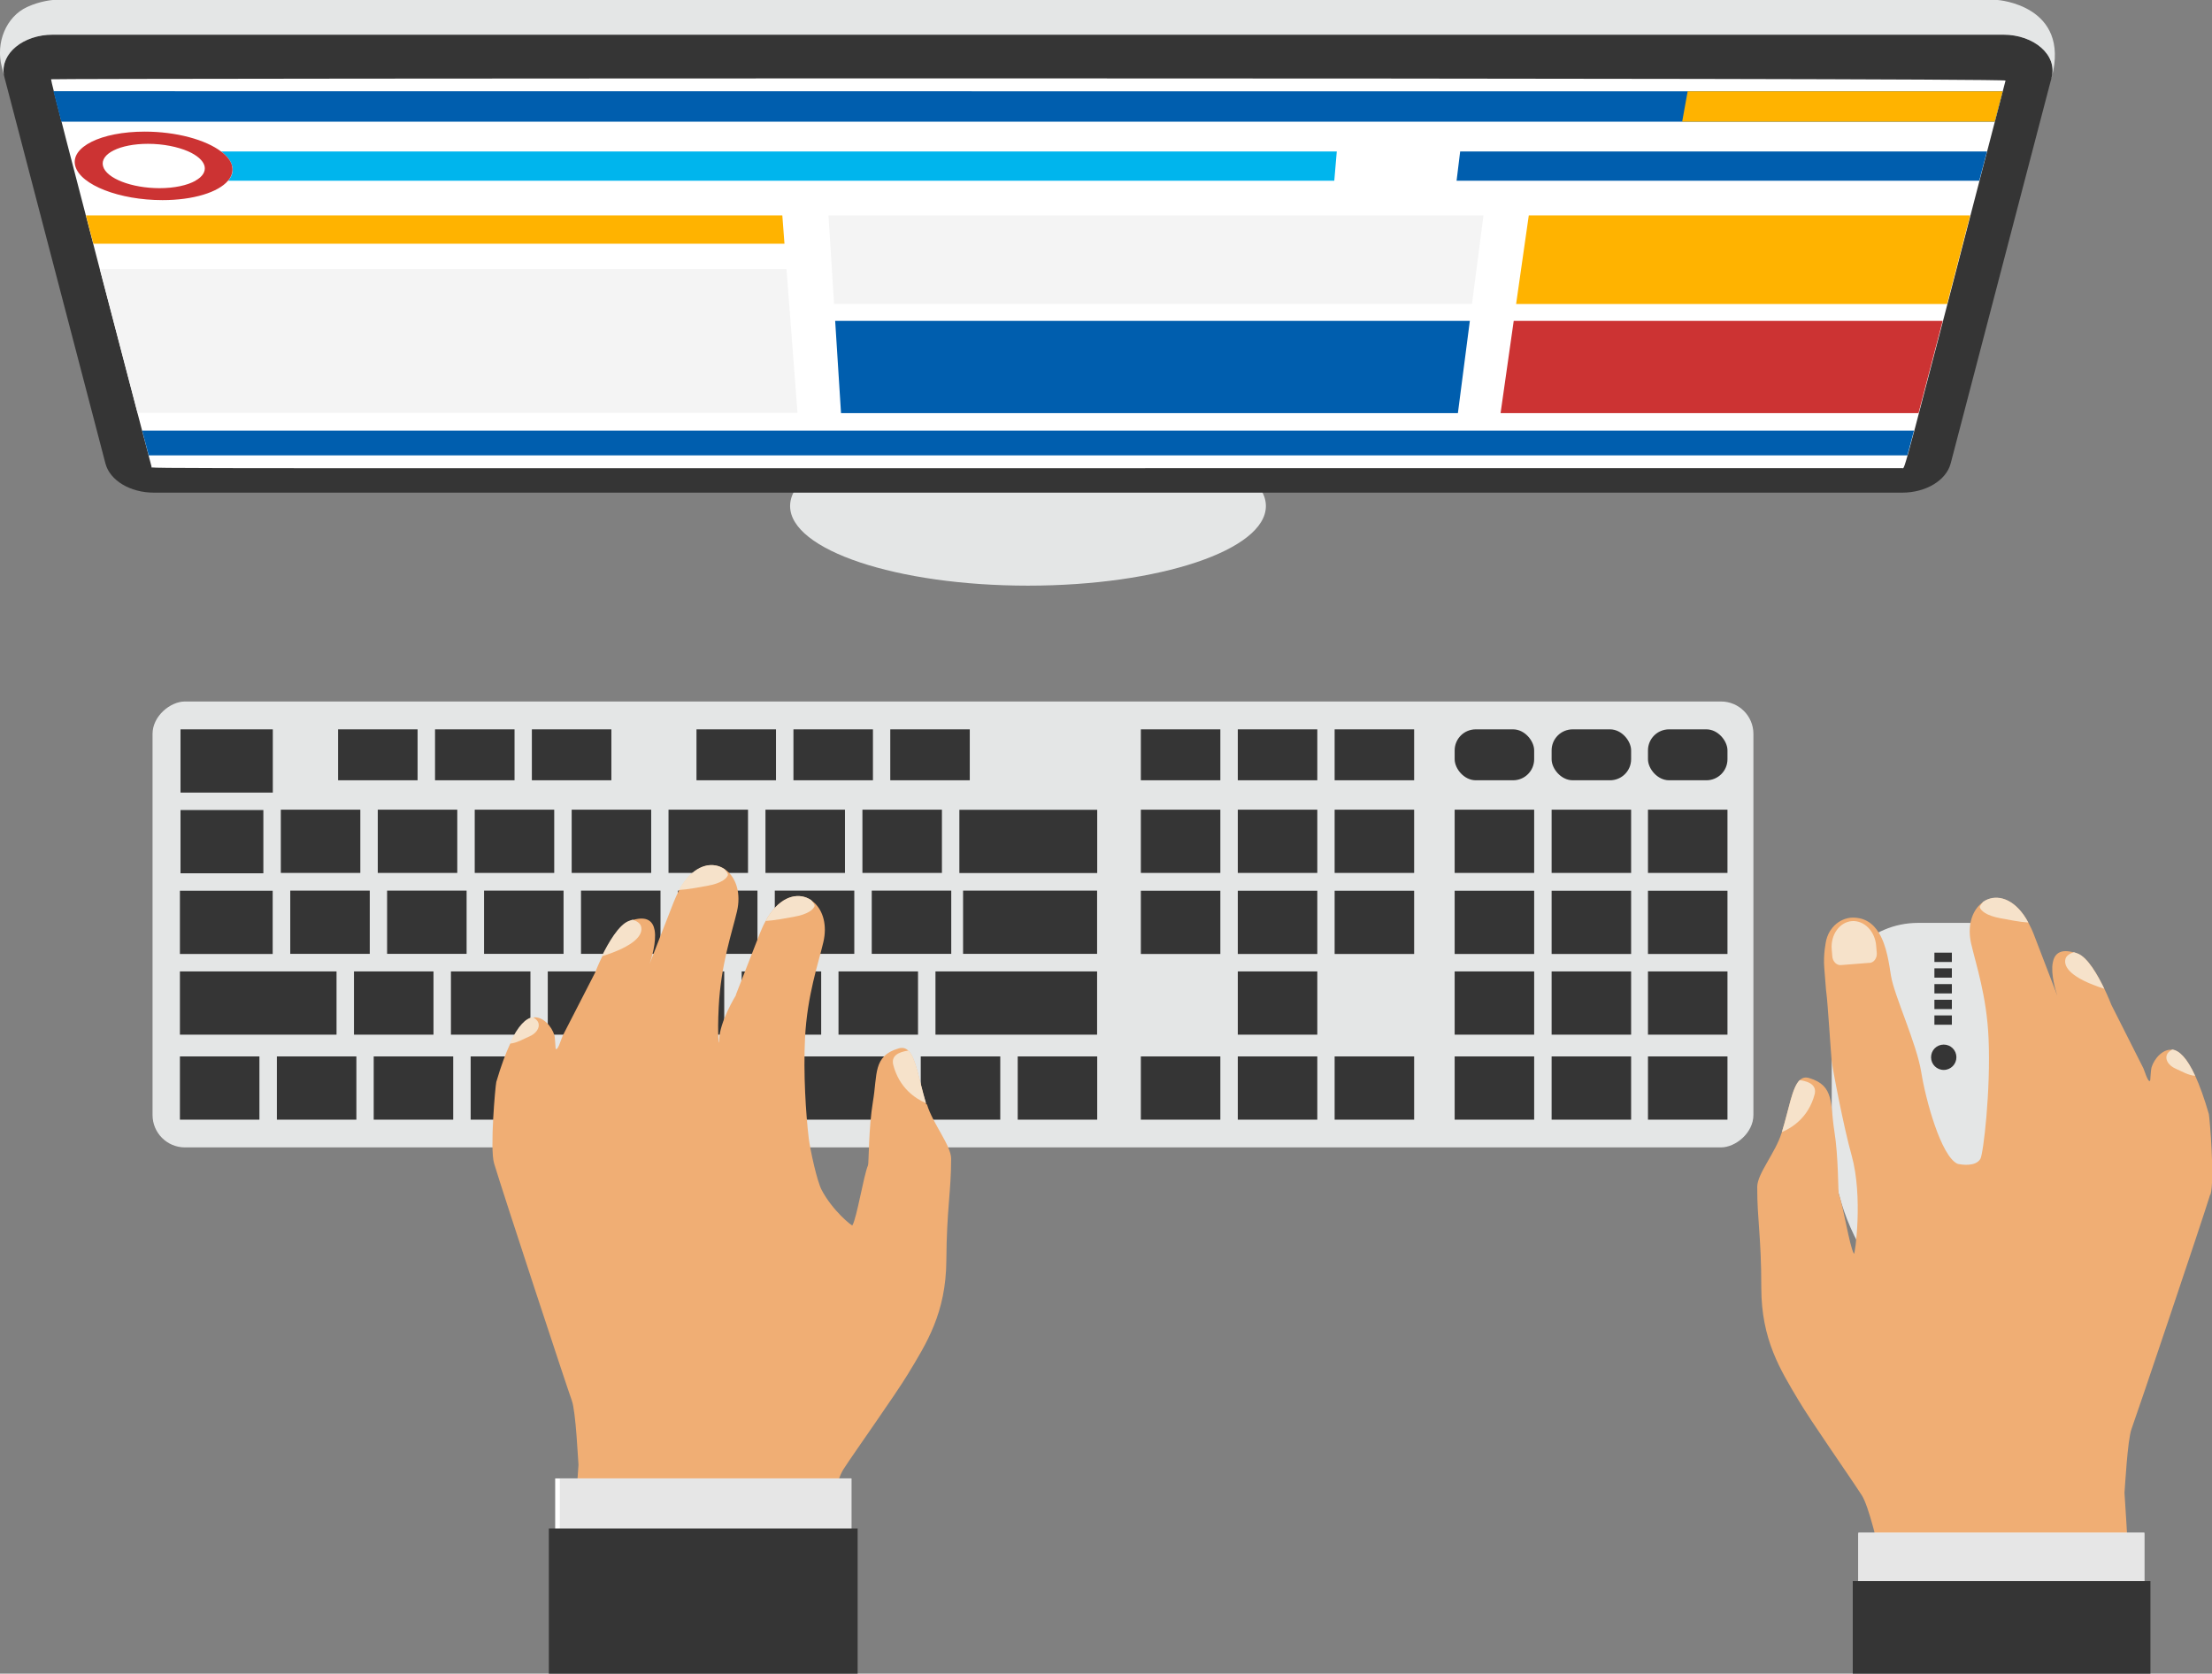 <svg xmlns="http://www.w3.org/2000/svg" viewBox="0 0 185.03 140" width="185.03" height="140"><rect x="0" y="0" width="185.03" height="140" fill="#808080" stroke="none"/><defs><style>.a{fill:#ffb300}.b{fill:#c33}.c{fill:#f4f4f4}.d{fill:#fff}.e{fill:#005eae}.f{fill:#f6e2ca}.g{fill:#e6e6e6}.h{fill:#e4e6e6}.i{fill:#353535}.j{fill:#f0ae74}.k{fill:#00b5ed}</style></defs><g id="uuid-069f4cc3-e41b-455b-87d1-8619a708e2e9"><g><g><g><path class="h" d="M171.88,84.42s-1.4,13.56-2.74,22.1h-12.08c-2.41-3.14-3.84-7.08-3.84-11.35v-10.75c0-3.99,3.23-7.22,7.22-7.22h4.22c3.99,0,7.22,3.23,7.22,7.22Z"/><g><path class="i" d="M163.65,88.44c0,.58-.47,1.06-1.06,1.06s-1.06-.47-1.06-1.06,.47-1.06,1.06-1.06,1.06,.47,1.06,1.06Z"/><rect class="i" x="161.81" y="79.69" width="1.46" height=".78"/><rect class="i" x="161.81" y="81" width="1.46" height=".78"/><rect class="i" x="161.81" y="82.32" width="1.46" height=".78"/><rect class="i" x="161.81" y="83.63" width="1.46" height=".78"/><rect class="i" x="161.81" y="84.94" width="1.46" height=".78"/></g></g><g><g><path class="j" d="M184.88,99.92c-.74,2.41-6.23,18.68-6.58,19.61-.34,.91-.55,4.94-.59,5.34,0,.02,.94,14.36,.71,14.36l-19.14-.46c-.21,0-.37-.16-.39-.37-.07-.92-2.04-11.58-3.15-13.31-1-1.56-4.24-6.17-5.3-7.96-1.5-2.52-3.11-5.06-3.11-9.4s-.35-5.69-.34-8.45c0-1.1,1.53-2.86,2.03-4.49l.03-.08c.6-1.94,.85-3.73,1.49-4.35,.21-.21,.47-.28,.8-.18,2.14,.64,1.73,2.15,2.1,4.43,.35,2.18,.31,5.11,.37,5.28,.36,.87,.9,4.4,1.27,4.99,.08,.14,.78-4.77-.2-8.25-.65-2.3-1.62-7.36-1.67-7.95-.08-.89-.34-5-.44-5.64-.04-.23-.08-1.05-.17-2.03-.11-1.2,.16-2.36,.16-2.36,.09-.37,.25-.72,.5-1.02,.01-.01,.02-.03,.03-.04,.38-.46,.9-.74,1.47-.82h0c1.18-.09,1.92,.47,2.41,1.27h0c.66,1.08,.85,2.61,1.01,3.6,.29,1.7,2.14,5.64,2.53,8.05,.38,2.37,1.66,7,3.01,7.65,.03,.01,.06,.02,.09,.03,.26,.05,1.46,.25,1.85-.44,.24-.43,.87-5.67,.68-10.07-.15-3.54-1.06-6.19-1.46-7.94-.32-1.42,.05-2.61,.75-3.26,.09-.08,.18-.16,.28-.22,.93-.62,2.27-.42,3.36,1.09,.14,.2,.28,.42,.41,.67,.16,.3,.32,.63,.46,1,1.53,3.99,1.88,4.9,1.96,5.11,0,0,0-.02-.01-.03-.13-.38-.56-1.78-.38-2.75,.13-.72,.6-1.2,1.79-.85,.09,.03,.19,.06,.29,.1,.85,.31,1.7,1.82,2.25,2.96,.32,.67,.53,1.21,.57,1.31l.02,.04,2.63,5.21h0c.1,.15,.4,1.28,.59,1.11,.02-.02,.03-.27,.05-.54,.02-.23,.04-.47,.07-.57,.22-.75,.97-1.6,1.76-1.48,.56,.08,1.21,.67,1.91,2.2,.36,.79,.74,1.83,1.13,3.18v.02c.06,.25,.51,5.51,.13,6.72Z"/><path class="f" d="M156.39,80.55c.36-.03,.63-.4,.6-.83l-.05-.59c-.09-1.23-1-2.15-2.03-2.08h0c-1.03,.08-1.79,1.14-1.69,2.36l.05,.59c.03,.43,.36,.76,.72,.73l2.41-.19Z"/><path class="f" d="M151.79,91.55c-.51,1.91-1.86,2.78-2.74,3.15,.6-1.94,.85-3.73,1.49-4.35,.91,.13,1.43,.49,1.25,1.2Z"/><path class="f" d="M176.02,82.71c-2.79-.89-3.42-1.82-3.25-2.49,.07-.28,.37-.46,.71-.57,.09,.03,.19,.06,.29,.1,.85,.31,1.7,1.82,2.25,2.96Z"/><path class="f" d="M169.67,77.17c-.8-.05-1.6-.23-2.3-.35-1.29-.24-1.64-.65-1.75-.88-.05-.12,.08-.28,.28-.52,.93-.62,2.27-.42,3.36,1.09,.14,.2,.28,.42,.41,.67Z"/><path class="f" d="M183.62,89.99c-.58-.03-1.14-.39-1.64-.6-.55-.24-.87-.71-.74-1.12,.06-.19,.23-.35,.47-.48,.56,.08,1.21,.67,1.91,2.2Z"/></g><g><rect class="d" x="155.49" y="128.21" width="23.88" height="7"/><rect class="g" x="155.43" y="128.21" width="23.93" height="7"/><rect class="i" x="154.98" y="132.26" width="24.9" height="7.74"/></g></g></g><g><rect class="h" x="61.07" y="10.38" width="37.3" height="133.91" rx="2.71" ry="2.71" transform="translate(157.05 -2.39) rotate(90)"/><rect class="i" x="15.05" y="88.37" width="6.65" height="5.29"/><rect class="i" x="23.16" y="88.37" width="6.65" height="5.29"/><rect class="i" x="31.26" y="88.37" width="6.65" height="5.29"/><rect class="i" x="70.14" y="81.26" width="6.65" height="5.29"/><rect class="i" x="77.02" y="88.37" width="6.65" height="5.29"/><rect class="i" x="85.13" y="88.37" width="6.65" height="5.29"/><rect class="i" x="72.92" y="74.5" width="6.65" height="5.29"/><rect class="i" x="72.14" y="67.73" width="6.65" height="5.29"/><rect class="i" x="64.03" y="67.73" width="6.65" height="5.29"/><rect class="i" x="55.92" y="67.73" width="6.65" height="5.29"/><rect class="i" x="47.82" y="67.73" width="6.65" height="5.29"/><rect class="i" x="39.71" y="67.73" width="6.65" height="5.29"/><rect class="i" x="31.6" y="67.73" width="6.65" height="5.29"/><rect class="i" x="23.49" y="67.73" width="6.65" height="5.29"/><rect class="i" x="74.47" y="61.01" width="6.65" height="4.26"/><rect class="i" x="66.37" y="61.01" width="6.65" height="4.26"/><rect class="i" x="58.26" y="61.01" width="6.65" height="4.26"/><rect class="i" x="111.64" y="61.01" width="6.65" height="4.26"/><rect class="i" x="103.54" y="61.01" width="6.65" height="4.26"/><rect class="i" x="129.79" y="61.01" width="6.65" height="4.26" rx="1.76" ry="1.76"/><rect class="i" x="121.68" y="61.01" width="6.65" height="4.26" rx="1.76" ry="1.76"/><rect class="i" x="95.43" y="61.01" width="6.65" height="4.26"/><rect class="i" x="44.49" y="61.01" width="6.65" height="4.26"/><rect class="i" x="36.39" y="61.01" width="6.65" height="4.26"/><rect class="i" x="28.28" y="61.01" width="6.65" height="4.26"/><rect class="i" x="64.81" y="74.5" width="6.65" height="5.29"/><rect class="i" x="56.71" y="74.5" width="6.65" height="5.29"/><rect class="i" x="48.6" y="74.5" width="6.65" height="5.29"/><rect class="i" x="40.49" y="74.5" width="6.65" height="5.29"/><rect class="i" x="32.38" y="74.5" width="6.65" height="5.29"/><rect class="i" x="24.28" y="74.5" width="6.65" height="5.29"/><rect class="i" x="62.04" y="81.26" width="6.65" height="5.29"/><rect class="i" x="53.93" y="81.26" width="6.65" height="5.29"/><rect class="i" x="111.64" y="88.37" width="6.65" height="5.29"/><rect class="i" x="103.54" y="88.37" width="6.65" height="5.29"/><rect class="i" x="103.54" y="81.26" width="6.65" height="5.29"/><rect class="i" x="95.43" y="88.37" width="6.65" height="5.29"/><rect class="i" x="111.64" y="74.51" width="6.65" height="5.29"/><rect class="i" x="103.54" y="74.51" width="6.65" height="5.29"/><rect class="i" x="95.43" y="74.51" width="6.65" height="5.29"/><rect class="i" x="111.64" y="67.73" width="6.65" height="5.29"/><rect class="i" x="103.54" y="67.73" width="6.65" height="5.29"/><rect class="i" x="129.79" y="88.37" width="6.65" height="5.29"/><rect class="i" x="121.68" y="88.37" width="6.65" height="5.29"/><rect class="i" x="121.68" y="81.26" width="6.65" height="5.29"/><rect class="i" x="129.79" y="74.51" width="6.65" height="5.29"/><rect class="i" x="129.79" y="81.26" width="6.65" height="5.29"/><rect class="i" x="121.68" y="74.51" width="6.65" height="5.29"/><rect class="i" x="129.79" y="67.73" width="6.65" height="5.29"/><rect class="i" x="137.85" y="61.01" width="6.65" height="4.26" rx="1.76" ry="1.76"/><rect class="i" x="137.85" y="88.37" width="6.65" height="5.29"/><rect class="i" x="137.85" y="74.51" width="6.65" height="5.29"/><rect class="i" x="137.85" y="81.26" width="6.65" height="5.29"/><rect class="i" x="137.85" y="67.73" width="6.65" height="5.29"/><rect class="i" x="121.68" y="67.73" width="6.65" height="5.29"/><rect class="i" x="95.43" y="67.73" width="6.65" height="5.29"/><rect class="i" x="45.82" y="81.26" width="6.65" height="5.29"/><rect class="i" x="37.72" y="81.26" width="6.65" height="5.29"/><rect class="i" x="29.61" y="81.26" width="6.65" height="5.29"/><rect class="i" x="15.05" y="74.51" width="7.76" height="5.29"/><rect class="i" x="15.05" y="81.26" width="13.1" height="5.29"/><rect class="i" x="78.25" y="81.26" width="13.52" height="5.29"/><rect class="i" x="80.56" y="74.5" width="11.21" height="5.29"/><rect class="i" x="15.1" y="67.76" width="6.93" height="5.29"/><rect class="i" x="15.1" y="61.01" width="7.72" height="5.29"/><rect class="i" x="39.37" y="88.37" width="36.19" height="5.29"/><rect class="i" x="80.24" y="67.73" width="11.53" height="5.29" transform="translate(172.02 140.76) rotate(180)"/></g><g><g><path class="j" d="M77.48,92.37l-.03-.08c-.59-1.96-.83-3.77-1.47-4.4-.21-.21-.47-.29-.81-.19-2.16,.63-1.76,2.15-2.15,4.45-.37,2.2-.34,5.16-.41,5.32-.37,.87-.94,4.43-1.31,5.03-.04,.07-1.67-1.24-2.57-2.96-.39-.73-.96-3.36-1.08-4.33-.24-2.02-.46-5.4-.31-8.39,.18-3.57,1.12-6.24,1.53-8,.34-1.43-.03-2.63-.74-3.29-.09-.08-.18-.16-.28-.23-.94-.63-2.28-.44-3.39,1.08-.15,.2-.29,.42-.42,.67-.17,.3-.32,.64-.47,1.01-1.55,3.95-1.92,4.9-2.01,5.14,0,.01,0,.02,0,.03h0v.02s-1.39,2.25-1.4,3.75c0,.7-.17-.29-.04-2.77,.18-3.57,1.12-6.24,1.53-8,.33-1.43-.04-2.63-.74-3.29-.09-.08-.18-.16-.28-.23-.94-.63-2.28-.44-3.39,1.08-.15,.2-.29,.42-.42,.67-.17,.3-.32,.64-.47,1.01-1.57,4.01-1.93,4.93-2.01,5.15,0,0,0-.02,.01-.03,.13-.38,.58-1.79,.41-2.77-.13-.73-.6-1.21-1.8-.87-.09,.03-.19,.06-.3,.1-.86,.31-1.73,1.83-2.29,2.97-.33,.67-.54,1.22-.58,1.32l-.02,.04-2.69,5.24h0c-.03,.07-.07,.17-.11,.28h0c-.06,.16-.13,.34-.19,.5h0c-.1,.24-.21,.42-.29,.34-.02-.02-.03-.28-.05-.55-.02-.23-.03-.47-.06-.57-.22-.76-.97-1.62-1.77-1.51-.57,.08-1.22,.67-1.94,2.21-.37,.79-.76,1.84-1.16,3.2v.02c-.07,.26-.55,5.55-.18,6.78,.73,2.44,6.15,18.89,6.5,19.83,.34,.92,.52,4.99,.56,5.39,0,.02-1.05,14.49-.82,14.48l19.31-.33c.21,0,.38-.16,.4-.37,.08-.93,2.14-11.67,3.27-13.41,1.02-1.57,4.32-6.19,5.41-7.99,1.53-2.53,3.17-5.08,3.2-9.47,.03-4.35,.4-5.74,.4-8.52,0-1.11-1.52-2.9-2.02-4.54Z"/><path class="f" d="M74.72,89.08c.5,1.93,1.85,2.82,2.74,3.2-.59-1.96-.83-3.77-1.47-4.4-.92,.13-1.45,.48-1.27,1.2Z"/><path class="f" d="M50.33,80c2.82-.88,3.47-1.81,3.3-2.49-.07-.28-.37-.47-.71-.58-.09,.03-.19,.06-.3,.1-.86,.31-1.73,1.83-2.29,2.97Z"/><path class="f" d="M56.78,74.45c.81-.05,1.61-.22,2.33-.34,1.31-.23,1.66-.64,1.77-.88,.05-.12-.08-.29-.28-.53-.94-.63-2.28-.44-3.39,1.08-.15,.2-.29,.42-.42,.67Z"/><path class="f" d="M42.62,87.3c.59-.03,1.16-.39,1.66-.6,.56-.24,.89-.71,.76-1.13-.06-.19-.23-.35-.47-.48-.57,.08-1.22,.67-1.94,2.21Z"/><path class="f" d="M64.03,77.04c.81-.05,1.61-.22,2.33-.34,1.31-.23,1.66-.64,1.77-.88,.05-.12-.08-.29-.28-.53-.94-.63-2.28-.44-3.39,1.08-.15,.2-.29,.42-.42,.67Z"/></g><g><rect class="d" x="46.44" y="123.67" width="24.78" height="7.26"/><rect class="g" x="46.83" y="123.67" width="24.38" height="7.26"/><rect class="i" x="45.91" y="127.86" width="25.83" height="12.14"/></g></g><g><g><ellipse class="h" cx="85.99" cy="42.33" rx="19.9" ry="6.66"/><path class="i" d="M171.62,6.46l-.04,.17-.05,.17-8.36,31.97c-.37,1.41-2.07,2.44-4.05,2.44H12.87c-1.98,0-3.68-1.02-4.05-2.44L.37,6.46c-.02-.08-.04-.15-.05-.23C.05,4.47,1.94,2.9,4.42,2.9H167.57c2.59,0,4.54,1.71,4.05,3.56Z"/><path class="d" d="M167.76,6.74c-8.87,34.09-8.39,32.42-8.64,32.42-152.94,0-146.4,.06-146.44-.11-.03-.11-8.5-32.34-8.41-32.42,.11-.08,163.52-.15,163.49,.11Z"/><path class="h" d="M171.63,6.46c-.01,.06-.03,.12-.05,.17l.04-.17c.48-1.85-1.47-3.56-4.05-3.56H4.42C1.94,2.9,.05,4.47,.32,6.23l-.17-.64C-.38,3.58,.51,1.4,2.26,.59,3.37,.07,4.42,0,4.42,0H167.1s6.1,.43,4.53,6.46Z"/></g><g><path class="e" d="M167.52,7.64,166.86,10.18,5.13,10.18,4.47,7.63,141.17,7.64,167.52,7.64"/><path class="e" d="M160.1,36.02,159.55,38.09,12.44,38.09,11.89,36.02,160.1,36.02"/><path class="a" d="M65.62,20.39,7.81,20.39,7.19,18.02,65.44,18.02,65.62,20.39"/><path class="c" d="M66.71,34.54,11.51,34.54,8.36,22.51,65.79,22.51,66.71,34.54"/><path class="c" d="M123.13,25.42,69.77,25.42,69.3,18.02,124.09,18.02,123.13,25.42"/><path class="a" d="M164.8,18.02,162.87,25.43,126.82,25.43,127.88,18.02,164.8,18.02"/><path class="e" d="M121.95,34.56,70.35,34.56,69.86,26.84,122.95,26.84,121.95,34.56"/><path class="b" d="M162.5,26.84,160.48,34.56,125.52,34.56,126.62,26.84,162.5,26.84"/><path class="k" d="M111.82,12.66l-.21,2.46H19.08c.32-.37,.45-.78,.34-1.22-.1-.44-.43-.86-.93-1.23H111.82Z"/><path class="e" d="M166.21,12.67,165.56,15.12,121.84,15.12,122.14,12.67,166.21,12.67"/><path class="a" d="M167.52,7.64,166.86,10.18,140.71,10.18,141.17,7.64,167.52,7.64"/><path class="b" d="M19.42,13.9c-.1-.44-.43-.86-.93-1.23-1.29-.98-3.74-1.66-6.38-1.66-3.66,0-6.26,1.3-5.81,2.89,.44,1.58,3.7,2.84,7.29,2.84,2.59,0,4.67-.66,5.48-1.62,.31-.37,.45-.79,.34-1.22Zm-3.07,1.22c-.68,.38-1.75,.62-3.01,.62-2.33,0-4.45-.82-4.72-1.84-.28-1.03,1.4-1.87,3.76-1.87,1.28,0,2.48,.25,3.36,.63,.74,.33,1.25,.76,1.37,1.23,.11,.47-.18,.9-.76,1.22Z"/></g></g></g></g></svg>